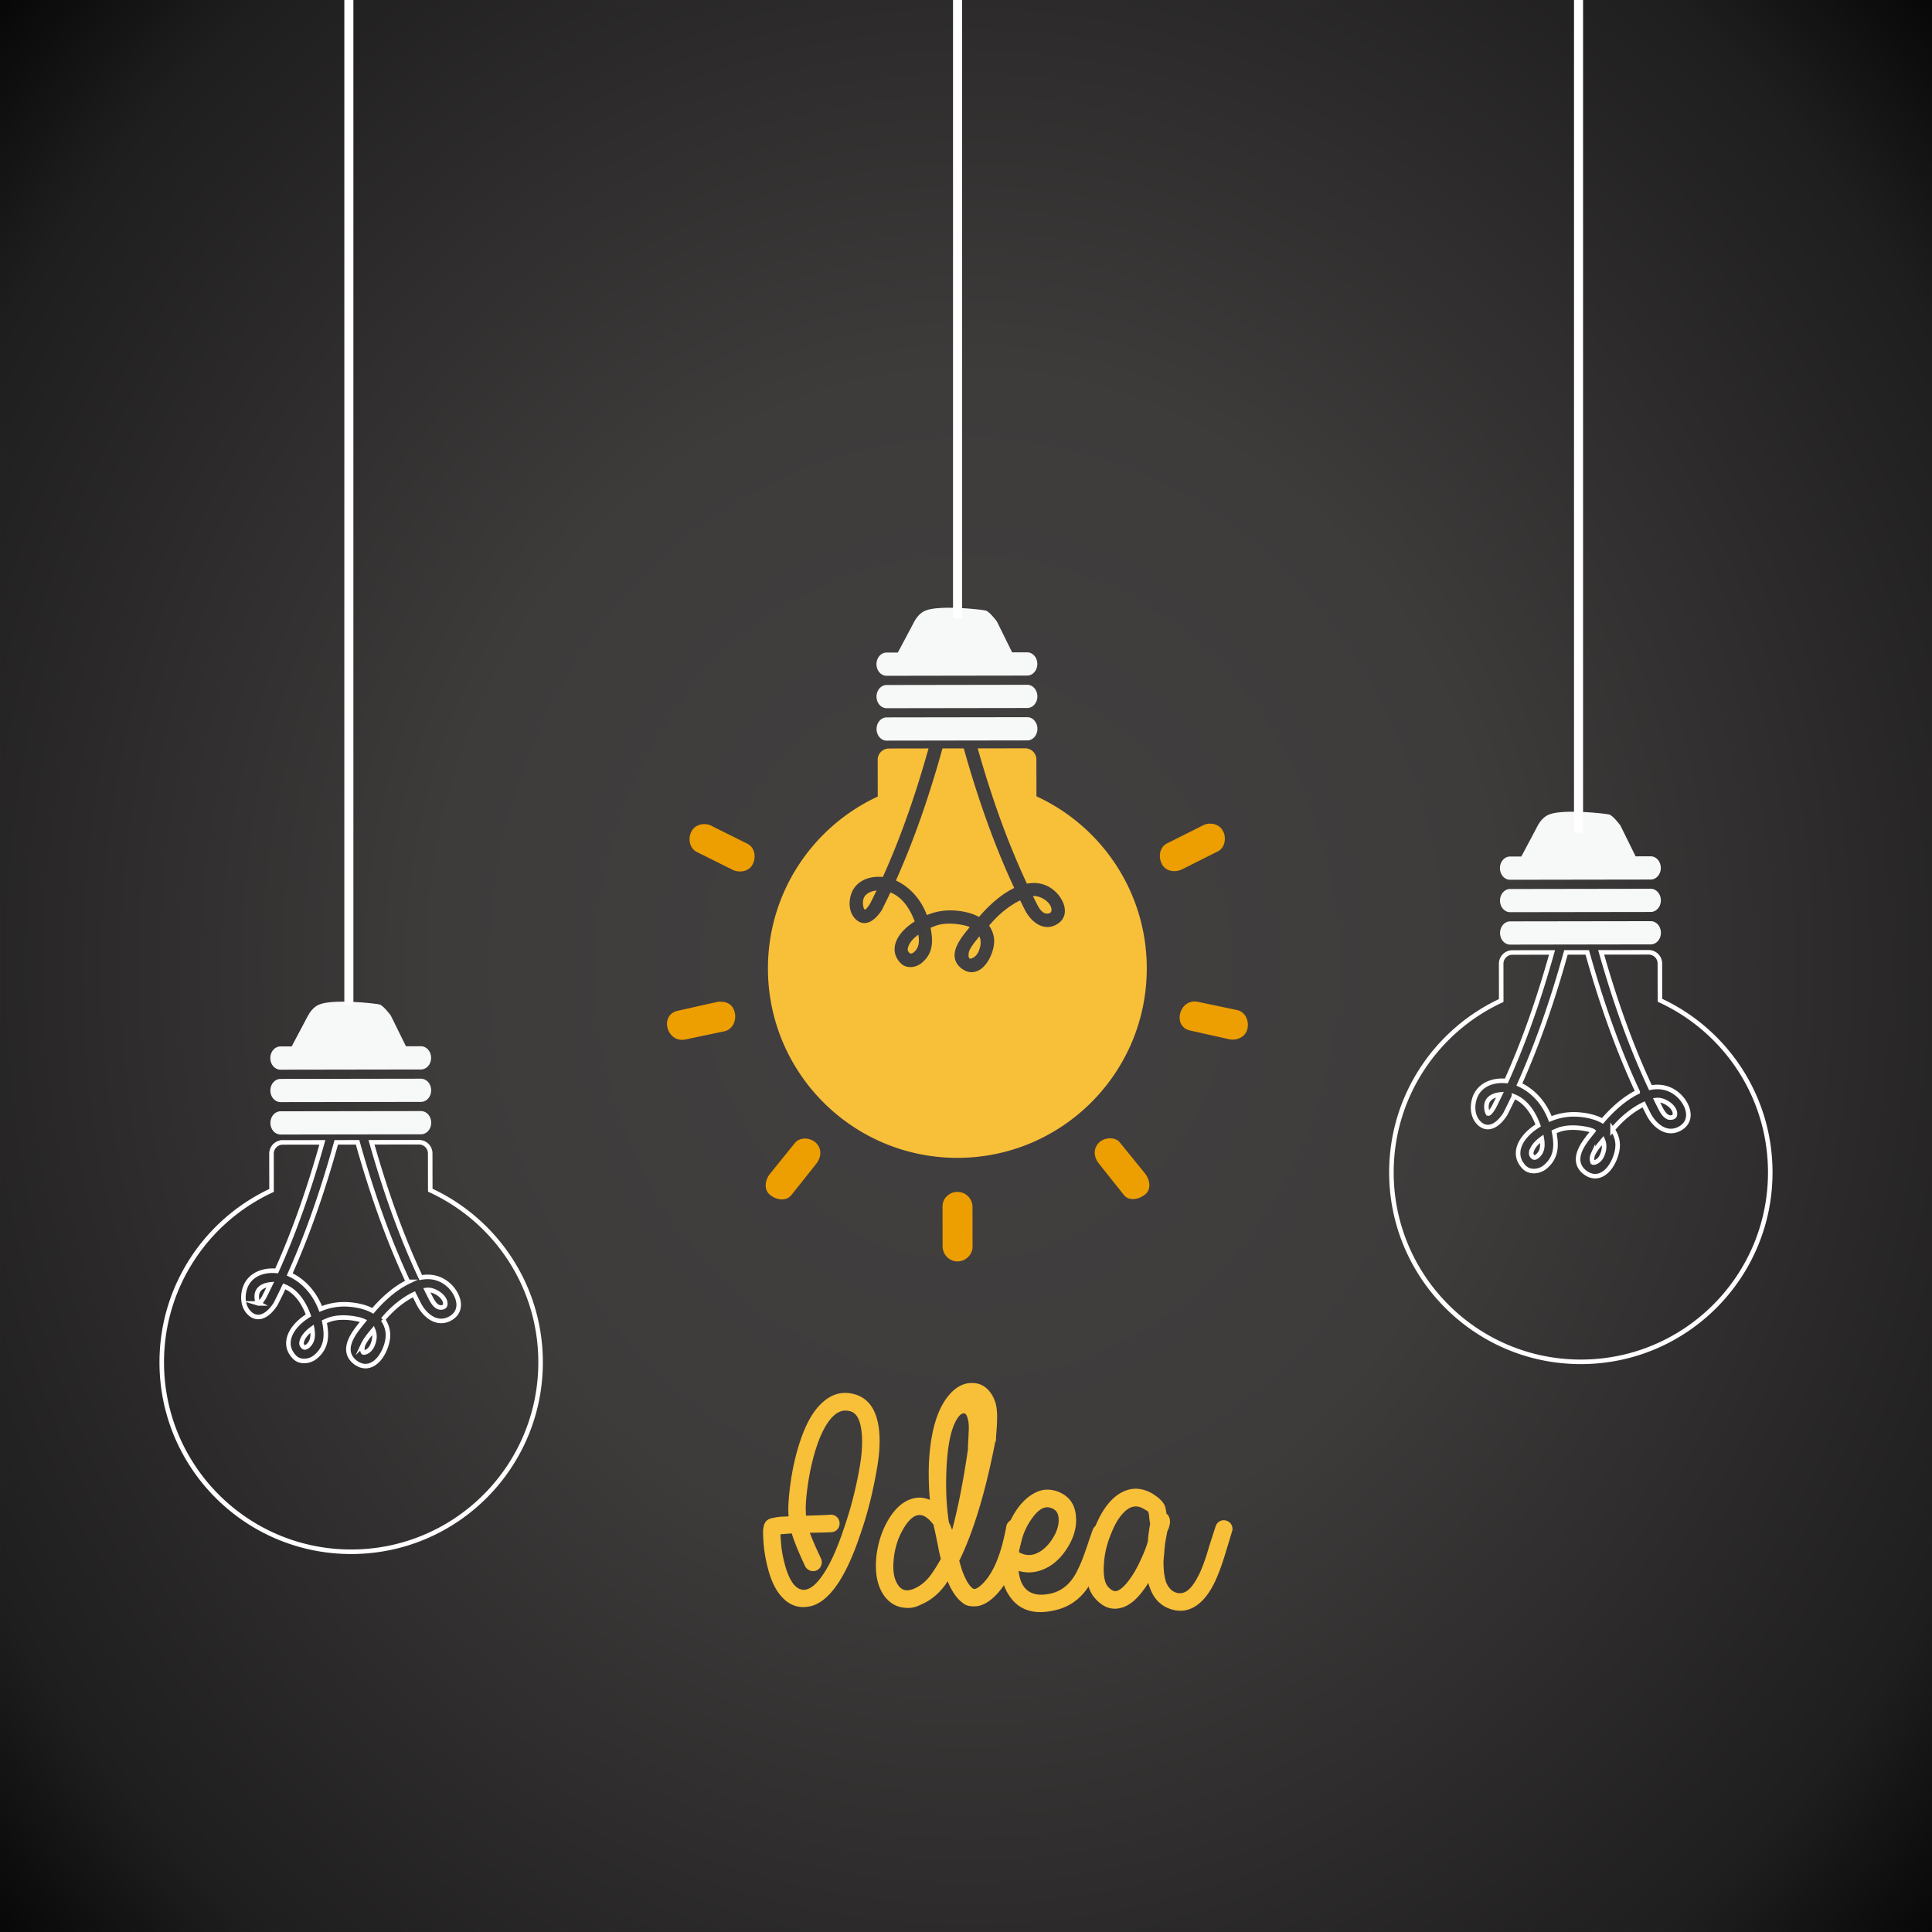 <?xml version="1.0" encoding="UTF-8"?> <svg xmlns="http://www.w3.org/2000/svg" xml:space="preserve" viewBox="0 0 425.2 425.2"><rect x="0" y="0" width="425.2" height="425.2" fill="#808080" stroke="none"/><radialGradient id="a" cx="-2418.107" cy="1429.977" r="380.53" gradientTransform="matrix(-.786 0 0 -.87 -1687.79 1456.823)" gradientUnits="userSpaceOnUse"><stop offset="0" style="stop-color:#434041"></stop><stop offset=".391" style="stop-color:#3e3b3b"></stop><stop offset=".827" style="stop-color:#1f1e1e"></stop><stop offset="1" style="stop-color:#000"></stop></radialGradient><path d="M.002.002h425.197v425.196H.002z" style="fill:url(#a)"></path><path d="m195.133 155.863 30.948-.045c1.23-.003 2.229-1.143 2.229-2.556-.006-1.407-1.005-2.551-2.233-2.552l-30.948.049c-1.227.001-2.222 1.147-2.221 2.554.001 1.413 1 2.552 2.225 2.55M195.122 148.731l30.95-.047c1.23-.003 2.23-1.157 2.226-2.558-.003-1.414-1.001-2.559-2.233-2.557l-3.31.006-3.344-6.777s-1.608-2.181-2.443-2.415c-.819-.241-10.349-1.286-13.3.018 0 0-1.439.415-2.558 2.598a979 979 0 0 1-3.509 6.611l-2.486.004c-1.225.002-2.221 1.152-2.218 2.565.002 1.404.999 2.554 2.225 2.552M195.144 163l30.948-.048c1.233-.002 2.23-1.146 2.227-2.557-.002-1.415-1.002-2.557-2.232-2.554l-30.948.046c-1.227.003-2.22 1.146-2.22 2.562.002 1.411.999 2.553 2.225 2.551" style="fill:#f7f8f8"></path><path d="m153.364 187.508 7.824 3.896c1.518.758 3.639.461 4.47-1.205l.02-.044c.76-1.522.461-3.64-1.203-4.468l-7.825-3.898c-1.472-.845-3.68-.395-4.468 1.202a3.3 3.3 0 0 0-.41 1.877c.037 1.077.541 2.112 1.592 2.64M255.701 190.152c.845 1.668 2.971 1.92 4.482 1.158q3.908-1.958 7.811-3.919c1.049-.528 1.533-1.559 1.566-2.633.041-.661-.098-1.335-.428-1.894-.795-1.601-3.03-2.015-4.481-1.158a6325 6325 0 0 1-7.814 3.917c-1.666.84-1.92 2.98-1.158 4.484q.013.024.022.045M150.865 228.768c2.854-.599 5.702-1.195 8.554-1.798.803-.171 1.419-.653 1.825-1.277.21-.304.352-.639.432-.995a3.7 3.7 0 0 0 .03-1.848c-.352-1.605-1.515-2.322-2.759-2.363a3.4 3.4 0 0 0-1.255.055l-8.527 1.91c-4.133.925-2.407 7.18 1.7 6.316M259.683 223.293c-.285 1.502.363 3.111 2.304 3.52 2.843.637 5.689 1.27 8.529 1.906 1.666.375 3.632-.498 4.019-2.299.008-.035.017-.074.022-.109.358-1.662-.485-3.637-2.299-4.016l-8.553-1.8c-2.199-.488-3.712 1.083-4.022 2.798M169.482 262.975c.022.02.047.037.067.057 1.273 1.023 3.439 1.465 4.63-.03l5.441-6.842c1.11-1.394 1.342-3.278-.032-4.631a3 3 0 0 0-.24-.209c-1.227-.977-3.342-1.072-4.402.231a8185 8185 0 0 1-5.494 6.797c-1.03 1.272-1.46 3.431.03 4.627M241.877 256.122a6533 6533 0 0 0 5.443 6.837c1.197 1.511 3.378.977 4.631-.029q.031-.027.067-.054c1.497-1.202.986-3.379-.033-4.63q-2.753-3.391-5.511-6.785c-.6-.753-1.572-1.017-2.513-.922-.805.08-1.589.419-2.116.956-.545.552-.821 1.179-.894 1.821-.106.974.249 1.976.926 2.806M210.702 277.616q.027-.004.049-.004c1.772-.002 3.295-1.463 3.294-3.252-.003-2.914-.01-5.832-.013-8.743-.003-1.774-1.466-3.294-3.258-3.293q-.026.002-.047.001c-.928 0-1.657.319-2.18.814-.663.524-1.114 1.337-1.11 2.439q.002 4.374.014 8.739c-.002 1.778 1.461 3.298 3.251 3.299" style="fill:#ed9e00"></path><path d="M200.061 207.944c-.313.632-.37 1.116-.172 1.439.194.319.397.481.6.481.458-.001 1.088-.635 1.39-1.233.445-.883.398-1.98.232-2.923-.979.705-1.67 1.458-2.05 2.236M213.355 209.182c-.212.461-.282 1.331-.053 1.686.042.073.091.109.214.111.086-.002.239-.021.474-.121.571-.236 1.063-.754 1.363-1.422.549-1.224.612-2.386.203-3.36q-.118.139-.234.282c-.734.896-1.495 1.818-1.967 2.824M223.212 195.427c-4.203-9.018-7.837-19.075-11.102-30.713l-4.692.007c-3.032 10.934-6.385 20.452-10.246 29.063 3.081 1.426 5.479 4.105 6.82 7.604 2.125-.873 4.294-1.184 6.607-.956 1.936.188 3.572.653 4.868 1.373 1.242-1.477 4.198-4.669 7.745-6.378M230.237 201.057c.064.007.136.013.203.012.387 0 .843-.155.928-.489.167-.669-.164-1.285-.472-1.681-.76-.974-2.178-1.706-3.298-1.702a2 2 0 0 0-.269.017c.248.512.506 1.018.766 1.528.521 1.066 1.176 2.168 2.142 2.315M190.331 200.182l.013.004c.103-.001.417-.131 1.141-1.314l.058-.095c.452-.895.902-1.813 1.369-2.789-1.021.107-1.871.465-2.389 1.02-.452.482-.651 1.122-.598 1.899.058.882.287 1.213.406 1.275" style="fill:#f8bf39"></path><path d="M210.76 254.825c23.023-.036 41.662-18.731 41.626-41.754-.023-16.786-9.972-31.232-24.279-37.819l-.013-8.099a2.463 2.463 0 0 0-2.471-2.459l-10.451.014c3.203 11.302 6.755 21.058 10.843 29.773 2.354-.445 4.435.114 6.146 1.646 1.194 1.065 2.333 2.917 2.19 4.646-.088 1.068-.652 1.961-1.632 2.578-.703.443-1.442.669-2.195.671-2.309.005-4.141-2.083-5.013-3.866q-.501-.988-.993-1.994c-2.394 1.145-4.84 3.132-6.836 5.558a6.1 6.1 0 0 1 1.077 2.764c.249 1.77-.63 4.392-1.997 5.965-1.473 1.691-3.354 1.99-5.036.772-.935-.677-1.476-1.521-1.606-2.507-.297-2.271 1.675-4.681 3.109-6.442q.101-.115.192-.234a6.5 6.5 0 0 0-1.317-.413c-2.506-.52-4.747-.455-6.399.195a20 20 0 0 0-.904.377c.122.615.219 1.223.274 1.814.253 2.592-.464 4.479-2.254 5.942a3.94 3.94 0 0 1-2.46.882c-.861.004-1.608-.299-2.16-.876-.976-1.018-1.409-2.165-1.296-3.425.23-2.508 2.532-4.426 3.514-5.135q.428-.309.887-.601c-.755-2.097-2.345-5.215-5.335-6.389a162 162 0 0 1-1.856 3.798q-.065.13-.155.248c-.545.832-1.965 2.694-3.718 2.697-.642 0-1.244-.242-1.788-.722-1.679-1.477-1.745-3.983-1.07-5.812.844-2.281 3.083-3.645 5.994-3.65q.457 0 .918.043c3.77-8.347 7.067-17.619 10.058-28.289l-8.724.014a2.47 2.47 0 0 0-2.465 2.471l.01 8.098c-14.283 6.628-24.189 21.105-24.165 37.886.035 23.028 18.729 41.666 41.75 41.634" style="fill:#f8bf39"></path><path d="m332.351 200.755 30.948-.045c1.23-.003 2.229-1.143 2.229-2.556-.006-1.407-1.005-2.551-2.233-2.552l-30.948.049c-1.227.001-2.222 1.147-2.221 2.554.001 1.412 1 2.552 2.225 2.55M332.34 193.623l30.95-.047c1.23-.003 2.229-1.157 2.225-2.558-.003-1.414-1.001-2.559-2.233-2.557l-3.31.006-3.344-6.777s-1.608-2.181-2.443-2.415c-.819-.241-10.349-1.286-13.3.018 0 0-1.44.415-2.558 2.598a979 979 0 0 1-3.509 6.611l-2.486.004c-1.225.002-2.221 1.152-2.218 2.565.003 1.404 1 2.554 2.226 2.552M332.361 207.892l30.948-.048c1.233-.002 2.23-1.146 2.227-2.557-.002-1.415-1.002-2.557-2.232-2.554l-30.948.046c-1.227.003-2.22 1.146-2.22 2.562.003 1.411 1 2.552 2.225 2.551" style="fill:#f7f8f8"></path><path d="M337.278 252.836c-.313.632-.37 1.116-.172 1.439.194.319.397.481.6.481.458-.001 1.088-.635 1.39-1.233.445-.883.398-1.98.232-2.923-.978.705-1.669 1.458-2.05 2.236zM350.573 254.073c-.212.461-.282 1.331-.053 1.686.042.073.091.109.214.111.086-.002.239-.021.474-.121.571-.236 1.064-.754 1.363-1.422.549-1.224.612-2.386.203-3.36q-.118.139-.234.282c-.734.896-1.495 1.818-1.967 2.824zM360.43 240.318c-4.203-9.018-7.837-19.075-11.102-30.713l-4.692.007c-3.032 10.934-6.385 20.452-10.246 29.063 3.081 1.426 5.478 4.105 6.82 7.604 2.125-.873 4.294-1.184 6.606-.956 1.937.188 3.572.653 4.868 1.373 1.243-1.476 4.199-4.669 7.746-6.378zM367.455 245.948c.064.007.136.013.203.012.387 0 .843-.155.928-.489.167-.669-.164-1.285-.472-1.681-.76-.974-2.178-1.706-3.298-1.702a2 2 0 0 0-.268.017c.248.512.506 1.018.766 1.528.52 1.066 1.175 2.169 2.141 2.315zM327.549 245.073l.013.004c.103-.001.417-.131 1.141-1.314l.058-.095c.452-.895.902-1.813 1.369-2.789-1.022.107-1.871.465-2.389 1.02-.452.482-.651 1.122-.598 1.899.058.883.287 1.214.406 1.275z" style="fill:none;stroke:#fff;stroke-miterlimit:10"></path><path d="M347.978 299.717c23.023-.036 41.662-18.732 41.626-41.754-.022-16.786-9.972-31.232-24.279-37.819l-.013-8.099a2.463 2.463 0 0 0-2.471-2.459l-10.451.014c3.203 11.302 6.755 21.058 10.843 29.773 2.354-.445 4.435.114 6.147 1.646 1.194 1.065 2.333 2.917 2.19 4.646-.088 1.068-.652 1.961-1.632 2.578-.703.443-1.442.669-2.195.671-2.31.005-4.141-2.083-5.013-3.866q-.501-.988-.993-1.994c-2.393 1.145-4.84 3.132-6.836 5.558a6.1 6.1 0 0 1 1.077 2.764c.249 1.77-.63 4.392-1.997 5.965-1.473 1.691-3.353 1.99-5.036.773-.935-.677-1.475-1.522-1.606-2.507-.297-2.271 1.675-4.681 3.109-6.442q.101-.115.192-.234a6.5 6.5 0 0 0-1.317-.413c-2.506-.52-4.747-.455-6.399.195a20 20 0 0 0-.904.377c.122.615.219 1.223.274 1.814.253 2.592-.464 4.479-2.254 5.942a3.94 3.94 0 0 1-2.46.882c-.861.004-1.608-.299-2.16-.876-.976-1.019-1.409-2.165-1.296-3.425.23-2.508 2.532-4.426 3.514-5.135q.429-.309.887-.601c-.755-2.097-2.345-5.215-5.335-6.389a162 162 0 0 1-1.857 3.798q-.065.13-.155.248c-.545.832-1.965 2.694-3.718 2.697-.642 0-1.244-.242-1.788-.722-1.679-1.477-1.745-3.983-1.07-5.812.844-2.281 3.083-3.645 5.994-3.65q.457 0 .918.043c3.771-8.347 7.067-17.619 10.058-28.289l-8.724.014a2.47 2.47 0 0 0-2.465 2.471l.01 8.098c-14.283 6.628-24.189 21.105-24.165 37.886.035 23.026 18.729 41.665 41.75 41.633z" style="fill:none;stroke:#fff;stroke-miterlimit:10"></path><path d="m61.72 242.554 30.949-.045c1.229-.003 2.228-1.143 2.228-2.556-.005-1.407-1.005-2.551-2.232-2.552l-30.949.049c-1.227.001-2.222 1.147-2.22 2.554.001 1.412.999 2.552 2.224 2.55M61.709 235.422l30.95-.047c1.23-.003 2.229-1.157 2.227-2.558-.004-1.414-1.001-2.559-2.234-2.557l-3.309.006-3.344-6.777s-1.609-2.181-2.443-2.415c-.82-.241-10.35-1.286-13.3.018 0 0-1.44.415-2.558 2.598-.868 1.664-2.691 5.08-3.509 6.611l-2.487.004c-1.225.002-2.22 1.152-2.217 2.565.001 1.403.998 2.554 2.224 2.552M61.731 249.69l30.947-.048c1.233-.002 2.23-1.146 2.228-2.557-.003-1.415-1.003-2.557-2.233-2.554l-30.949.046c-1.227.003-2.219 1.146-2.22 2.562.004 1.412 1.001 2.553 2.227 2.551" style="fill:#f7f8f8"></path><path d="M66.647 294.635c-.313.632-.37 1.116-.171 1.439.193.319.396.481.599.481.458-.001 1.089-.635 1.391-1.233.445-.883.397-1.979.232-2.923-.978.704-1.67 1.457-2.051 2.236zM79.942 295.872c-.212.461-.282 1.331-.053 1.686.042.073.092.109.214.111.087-.002.239-.022.474-.121.571-.236 1.064-.754 1.364-1.422.549-1.224.611-2.386.203-3.36q-.118.138-.235.282c-.734.896-1.494 1.818-1.967 2.824zM89.8 282.117c-4.203-9.018-7.838-19.075-11.104-30.713l-4.692.007c-3.032 10.934-6.385 20.452-10.246 29.064 3.081 1.426 5.479 4.105 6.821 7.604 2.125-.873 4.294-1.184 6.606-.956 1.936.188 3.571.653 4.868 1.373 1.244-1.478 4.199-4.67 7.747-6.379zM96.824 287.747c.064.007.137.013.204.012.386 0 .842-.155.928-.489.167-.669-.165-1.285-.473-1.681-.76-.974-2.178-1.706-3.298-1.702a2 2 0 0 0-.268.017c.247.512.505 1.019.765 1.528.522 1.066 1.176 2.169 2.142 2.315zM56.919 286.872l.013.004c.101-.001.416-.131 1.141-1.313l.057-.095c.453-.895.903-1.813 1.37-2.789-1.021.107-1.872.465-2.39 1.02-.451.482-.65 1.122-.598 1.899.058.881.287 1.212.407 1.274z" style="fill:none;stroke:#fff;stroke-miterlimit:10"></path><path d="M77.348 341.516c23.022-.036 41.661-18.732 41.626-41.754-.022-16.786-9.972-31.232-24.28-37.819l-.013-8.099a2.46 2.46 0 0 0-2.47-2.459l-10.452.014c3.204 11.302 6.755 21.058 10.843 29.773 2.354-.445 4.435.114 6.147 1.646 1.193 1.065 2.333 2.917 2.189 4.647-.088 1.068-.652 1.961-1.632 2.578-.703.443-1.442.669-2.195.671-2.309.005-4.141-2.083-5.013-3.866q-.501-.988-.993-1.994c-2.393 1.145-4.839 3.132-6.836 5.558a6.1 6.1 0 0 1 1.078 2.764c.248 1.77-.631 4.392-1.997 5.965-1.474 1.691-3.354 1.99-5.036.773-.935-.677-1.477-1.522-1.607-2.507-.296-2.271 1.675-4.681 3.109-6.442q.102-.115.192-.234a6.5 6.5 0 0 0-1.317-.413c-2.506-.52-4.746-.455-6.398.195q-.457.177-.905.377c.123.615.219 1.223.274 1.814.253 2.592-.463 4.479-2.254 5.942a3.94 3.94 0 0 1-2.459.882c-.861.004-1.609-.299-2.161-.876-.976-1.019-1.409-2.165-1.296-3.425.23-2.508 2.533-4.426 3.515-5.135q.428-.309.886-.601c-.755-2.097-2.345-5.215-5.335-6.389-.61 1.288-1.23 2.563-1.855 3.798a1.6 1.6 0 0 1-.156.248c-.545.832-1.965 2.694-3.718 2.697-.642 0-1.243-.242-1.787-.722-1.679-1.476-1.746-3.983-1.071-5.811.844-2.281 3.083-3.645 5.994-3.65q.458 0 .919.043c3.77-8.347 7.066-17.619 10.058-28.289l-8.725.014a2.47 2.47 0 0 0-2.465 2.471l.01 8.098c-14.283 6.628-24.189 21.104-24.164 37.886.034 23.024 18.728 41.663 41.75 41.631z" style="fill:none;stroke:#fff;stroke-miterlimit:10"></path><path d="M75.781 0h1.995v221.074h-1.995zM346.411 0h1.996v183.258h-1.996zM209.743 0h1.996v136.074h-1.996z" style="fill:#fff"></path><path d="M173.546 333.718v-.071q-.214-2.627.462-7.421.673-4.793 2.095-9.055 1.775-5.326 4.332-7.953 3.55-3.692 7.954-2.272 3.692 1.208 4.758 5.895.639 2.628.355 6.533-.214 2.912-1.35 8.237a84 84 0 0 1-2.912 10.368q-2.06 6.108-4.403 9.871-3.125 4.971-6.605 5.682-3.765.781-6.391-2.344-1.847-2.13-2.841-6.036a31.6 31.6 0 0 1-.994-6.107 40 40 0 0 1-.071-2.201q.07-.568.142-.924a7 7 0 0 1 .142-.497q.284-.639.781-.958.496-.319 1.491-.462.567-.142 1.492-.213.712 0 1.563-.072m-1.775 3.976q0 .498.071 1.137.141 2.77.852 5.326.781 3.054 2.06 4.616 1.206 1.35 2.627 1.064 1.988-.424 4.19-3.977 2.13-3.408 4.048-9.161a83 83 0 0 0 2.805-9.871q1.1-5.04 1.243-7.74.212-3.266-.284-5.397-.569-2.556-2.13-3.054-2.202-.709-4.048 1.207-1.988 2.06-3.48 6.534-1.278 3.906-1.917 8.309t-.426 6.676v.213q4.9-.142 5.255-.213.852-.07 1.456.426.603.498.675 1.314.069.818-.426 1.421a1.8 1.8 0 0 1-1.278.674q-.568.072-4.829.143.568 1.635 2.486 5.752a1.95 1.95 0 0 1 0 1.456q-.284.746-.995 1.066a1.83 1.83 0 0 1-1.455.035 1.98 1.98 0 0 1-1.101-.994q-2.273-4.9-2.912-7.173-1.137.072-1.917.143a1.8 1.8 0 0 0-.57.068M204.65 330.096a65 65 0 0 1-.213-8.024q.496-10.225 4.261-14.842 2.485-3.053 5.539-2.841 1.704.072 2.947 1.207t1.882 3.054q.496 1.634.355 4.332 0 .639-.107 1.917t-.107 1.847q0 .355-.213.781-3.195 16.406-7.883 25.991l.568 1.918q1.065 2.983 2.201 3.977.284.284.568.284.426 0 1.065-.497 4.117-3.196 5.965-13.28.142-.78.817-1.242a1.89 1.89 0 0 1 1.456-.319q.78.142 1.243.816.461.675.319 1.456-2.13 11.504-7.385 15.552-1.776 1.35-3.48 1.35c-1.704 0-2.178-.403-3.124-1.207q-1.563-1.42-2.77-4.332l-.498.781q-2.273 3.126-5.61 4.474-1.775.923-4.013.497-2.237-.425-3.799-2.485-2.273-3.125-1.775-8.521.496-4.758 2.841-8.594 2.84-4.473 6.675-4.545 1.14-.001 2.275.495m2.415 12.996a38 38 0 0 1-.639-2.911q-.781-3.835-.852-3.978a2.3 2.3 0 0 1-.071-.567q-1.635-2.202-3.125-2.202-1.704 0-3.409 2.77-1.917 3.125-2.273 6.96-.426 3.836 1.065 5.823 1.136 1.563 3.267.71 2.272-.922 3.906-3.195a36 36 0 0 0 2.131-3.41m1.775-8.025q.355.639.639 1.491 0 .072.071.142 1.988-7.457 3.48-17.754v-.354q0-.426.071-1.563.07-1.135.071-1.704.141-1.917-.142-2.841-.284-1.42-.852-1.42-.781-.071-1.633 1.349-1.99 3.339-2.272 11.646-.215 5.967.567 11.008" style="fill:#f8bf39"></path><path d="M224.179 345.72q.213 2.059 1.065 3.338 1.775 2.629 6.107 1.633 3.55-.85 5.54-4.616.709-1.348 1.278-2.805.567-1.455 1.207-3.373.639-1.917 1.136-3.267.284-.71.994-1.03a1.83 1.83 0 0 1 1.456-.035q.746.285 1.065.994.319.711.036 1.491l-.994 2.982a244 244 0 0 1-1.35 3.693 28 28 0 0 1-1.42 3.195q-2.77 5.255-8.096 6.463-6.889 1.632-10.085-3.196-2.556-3.764-1.633-9.942.781-5.752 3.764-9.657 1.634-2.131 3.764-3.16t4.545-.249q4.048 1.421 4.261 5.823.212 3.41-2.059 6.889-2.344 3.622-5.823 4.758-2.414.781-4.758.071m.071-4.119q1.704.995 3.48.426 2.2-.78 3.835-3.267 1.561-2.413 1.42-4.545-.071-1.845-1.704-2.344-1.918-.71-3.977 2.06-2.344 3.054-3.054 7.67" style="fill:#f8bf39"></path><path d="M256.704 333.149q.07 0 .142.071.568.57.639 1.42.07.64-.213 1.492 0 .143-.355.852l-.071.355q-.426 2.274-.426 2.344a39 39 0 0 0-.213 2.414q-.142 1.35-.142 1.563-.001 2.84.568 4.545.781 1.918 2.344 2.344 1.42.356 2.627-.711 1.278-1.135 2.557-3.905.923-2.059 1.917-5.469 1.348-4.26 1.492-4.615.282-.781.994-1.101a1.83 1.83 0 0 1 1.456-.036q.746.285 1.065.994.319.711.036 1.421-.071.285-1.35 4.474-1.065 3.552-2.13 5.965-1.563 3.48-3.551 5.185-2.77 2.413-6.107 1.491-3.552-.994-4.9-4.758a6.4 6.4 0 0 1-.355-1.137 13 13 0 0 1-1.207 1.775q-2.202 2.983-4.616 3.693-3.339.994-6.036-2.202-1.988-2.343-1.775-7.172.213-4.118 1.917-8.38 1.847-4.616 4.616-6.817 3.764-2.84 7.811-.64 2.273 1.35 2.912 2.77.213.64.355 1.563zm-3.622 2.06q-.072-.496-.213-1.775-.073-.496-.142-.639.07-.142-1.136-.781-1.848-1.065-3.622.284-1.989 1.563-3.409 5.184-1.491 3.551-1.633 7.173-.142 3.338.923 4.545 1.065 1.208 1.988.923 1.136-.355 2.628-2.343 1.348-1.775 2.485-4.262 1.135-2.413 1.563-3.905a6 6 0 0 1 .142-.497v-.497q.213-1.846.426-2.982a.8.8 0 0 1 .071-.355q-.001-.073-.071-.073" style="fill:#f8bf39"></path></svg> 